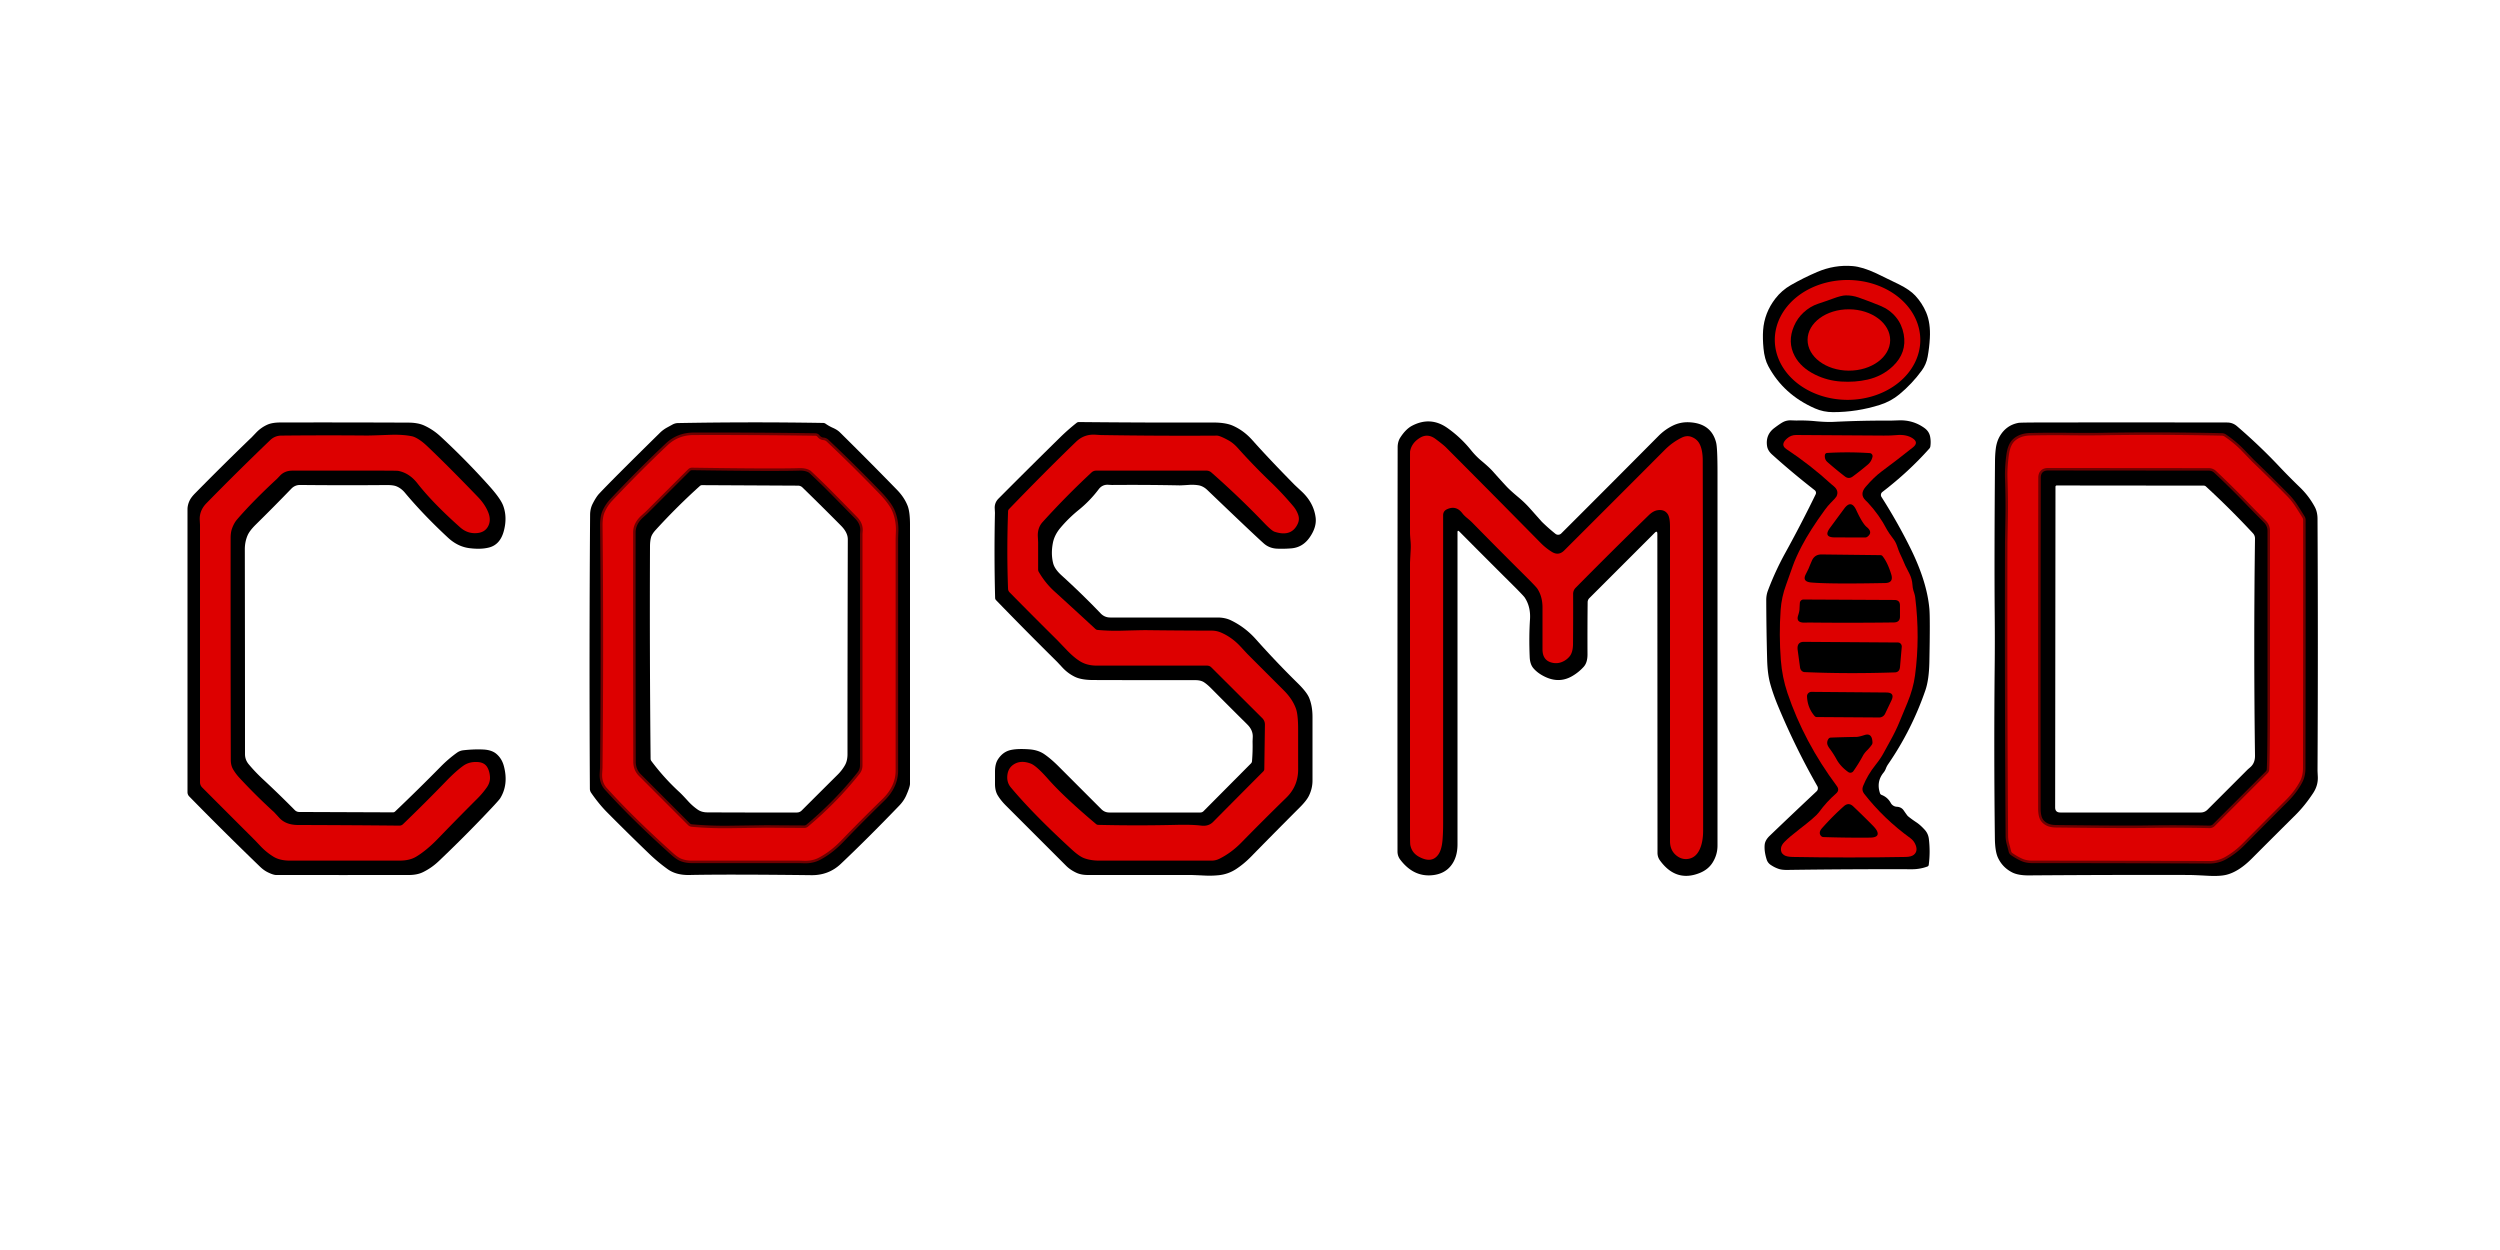 <?xml version="1.0" encoding="UTF-8" standalone="no"?>
<svg xmlns="http://www.w3.org/2000/svg" version="1.2" baseProfile="tiny" viewBox="0 0 1000 500">
<path fill="#000000" d="
  M 710.16 119.41
  Q 712.71 116.11 716.35 114.03
  Q 721.46 111.10 726.88 108.79
  Q 733.81 105.83 741.04 106.43
  Q 745.03 106.76 750.57 109.36
  Q 755.13 111.51 759.64 113.77
  Q 763.94 115.92 766.10 118.24
  Q 768.88 121.24 770.47 124.98
  Q 772.27 129.23 771.94 135.26
  Q 771.74 139.01 771.06 142.71
  Q 770.51 145.74 768.73 148.18
  Q 764.85 153.51 759.79 157.70
  Q 756.35 160.56 751.93 161.96
  Q 742.82 164.85 733.23 164.86
  Q 729.39 164.86 726.02 163.38
  Q 713.42 157.87 707.31 146.44
  Q 705.80 143.61 705.40 139.37
  Q 705.02 135.39 705.24 132.13
  Q 705.73 125.14 710.16 119.41
  Z"
/>
<path fill="#dd0000" d="
  M 768.12 136.021
  A 29.10 23.97 0.1 0 1 738.978 159.94
  A 29.10 23.97 0.1 0 1 709.92 135.919
  A 29.10 23.97 0.1 0 1 739.062 112
  A 29.10 23.97 0.1 0 1 768.12 136.021
  Z"
/>
<path fill="#000000" d="
  M 721.44 124.98
  Q 724.06 122.56 727.25 121.50
  Q 730.95 120.28 733.27 119.41
  Q 736.51 118.20 738.28 118.16
  Q 740.93 118.11 743.49 119.02
  Q 747.80 120.54 752.03 122.27
  Q 755.88 123.84 758.37 126.86
  Q 760.77 129.77 761.49 133.73
  Q 762.82 141.06 757.19 146.44
  Q 752.93 150.50 746.98 151.85
  Q 742.00 152.97 736.48 152.62
  Q 731.00 152.28 726.12 149.89
  Q 720.38 147.08 717.90 142.45
  Q 714.86 136.77 717.62 130.38
  Q 718.99 127.24 721.44 124.98
  Z"
/>
<ellipse fill="#dd0000" cx="0.00" cy="0.00" transform="translate(739.55,135.99) rotate(0.3)" rx="16.52" ry="12.27"/>
<path fill="#000000" d="
  M 708.20 345.90
  A 3.99 3.92 -81.8 0 1 706.67 343.82
  Q 705.63 340.53 705.87 337.92
  Q 706.04 336.07 707.87 334.32
  Q 716.96 325.60 726.63 316.53
  A 1.68 1.68 -36.5 0 0 726.94 314.47
  Q 718.16 299.09 711.25 282.50
  Q 709.25 277.70 708.07 273.42
  Q 707.01 269.57 706.86 263.95
  Q 706.54 251.98 706.50 239.99
  Q 706.49 238.03 707.18 236.20
  Q 710.11 228.42 714.12 221.15
  Q 720.61 209.36 726.27 197.72
  A 1.33 1.33 -58.2 0 0 725.89 196.09
  Q 716.78 188.98 708.85 181.83
  Q 707.10 180.26 706.83 178.42
  Q 706.15 173.87 709.80 171.15
  Q 712.14 169.40 713.23 168.83
  Q 714.68 168.08 716.43 168.14
  Q 718.50 168.21 718.59 168.21
  Q 722.36 168.11 726.10 168.47
  Q 730.49 168.89 733.56 168.74
  Q 745.00 168.18 756.46 168.24
  Q 756.51 168.24 759.54 168.14
  Q 765.25 167.95 769.76 171.19
  Q 771.64 172.55 772.05 174.65
  Q 772.43 176.58 772.14 178.57
  A 1.72 1.57 -22.1 0 1 771.73 179.43
  Q 763.44 188.74 752.96 196.78
  A 1.51 1.51 55.2 0 0 752.60 198.79
  Q 759.16 209.10 764.29 219.51
  Q 770.79 232.70 771.75 243.50
  Q 772.09 247.30 771.75 264.75
  Q 771.61 271.89 770.16 276.10
  Q 764.72 291.93 755.23 305.72
  Q 754.69 306.51 754.35 307.41
  Q 754.00 308.33 753.43 309.03
  Q 750.44 312.69 752.02 317.35
  A 1.09 0.96 3.2 0 0 752.65 317.97
  Q 755.06 318.90 756.32 321.21
  A 2.91 2.91 77.0 0 0 758.70 322.70
  Q 760.53 322.79 761.46 324.14
  Q 762.91 326.24 763.12 326.42
  Q 764.43 327.53 766.56 328.94
  Q 768.11 329.96 769.87 331.89
  Q 771.30 333.45 771.55 335.61
  Q 772.17 340.76 771.50 345.94
  A 0.82 0.81 83.6 0 1 770.97 346.61
  Q 767.97 347.71 764.75 347.70
  Q 739.91 347.62 715.07 347.97
  Q 712.81 348.01 711.49 347.56
  Q 709.80 347.00 708.20 345.90
  Z"
/>
<path fill="#000000" d="
  M 191.88 328.21
  Q 183.86 336.52 175.48 344.48
  Q 172.66 347.16 169.22 348.85
  Q 166.89 350.00 163.55 350.00
  Q 137.02 350.03 110.50 350.00
  Q 109.27 350.00 106.95 348.83
  Q 105.45 348.07 103.98 346.65
  Q 89.46 332.64 75.69 318.57
  A 2.42 2.39 -67.5 0 1 75.00 316.88
  Q 75.00 259.75 75.00 203.75
  Q 75.00 201.95 75.89 200.13
  Q 76.49 198.89 78.10 197.26
  Q 89.30 185.88 100.80 174.79
  Q 100.85 174.74 102.49 173.02
  Q 104.43 171.00 106.95 169.87
  Q 108.90 169.00 112.18 168.99
  Q 137.79 168.94 163.39 169.05
  Q 167.21 169.06 169.76 170.24
  Q 173.28 171.87 176.19 174.56
  Q 186.42 184.02 195.70 194.39
  Q 200.25 199.46 201.29 202.32
  Q 203.00 206.99 201.50 212.50
  Q 200.04 217.84 195.66 218.99
  Q 192.43 219.84 187.82 219.27
  Q 183.10 218.69 179.19 215.06
  Q 169.36 205.94 161.94 197.06
  Q 160.44 195.27 158.52 194.51
  Q 157.23 193.99 154.42 194.02
  Q 137.66 194.17 120.07 193.99
  Q 117.99 193.97 116.54 195.47
  Q 109.58 202.68 102.27 209.88
  Q 99.80 212.32 99.00 214.23
  Q 97.92 216.80 97.93 219.75
  Q 98.00 260.13 98.00 301.62
  Q 98.00 303.90 99.45 305.66
  Q 102.00 308.74 105.38 311.88
  Q 111.60 317.65 117.90 324.03
  A 2.57 2.41 66.4 0 0 119.67 324.79
  L 157.18 324.94
  A 1.24 1.19 -65.6 0 0 158.05 324.59
  Q 167.34 315.74 176.34 306.60
  Q 179.34 303.55 182.79 301.08
  Q 183.92 300.27 185.31 300.11
  Q 189.61 299.62 193.40 299.81
  Q 196.70 299.99 198.54 301.54
  Q 200.76 303.42 201.56 306.48
  Q 203.48 313.81 200.08 319.32
  Q 199.44 320.36 191.88 328.21
  Z"
/>
<path fill="#000000" d="
  M 440.26 245.36
  Q 441.83 247.00 444.10 247.00
  Q 465.69 247.00 486.92 247.00
  Q 490.03 247.00 492.35 248.12
  Q 498.05 250.87 502.33 255.67
  Q 510.43 264.77 519.12 273.31
  Q 522.73 276.86 523.68 279.19
  Q 525.00 282.43 525.00 286.75
  Q 525.00 299.50 525.00 312.25
  Q 525.00 315.34 523.61 318.23
  Q 522.66 320.22 519.92 322.95
  Q 510.05 332.82 500.29 342.79
  Q 497.63 345.51 494.48 347.60
  Q 491.33 349.68 487.54 350.08
  Q 484.79 350.36 482.01 350.23
  Q 477.06 350.00 476.50 350.00
  Q 455.84 350.00 435.18 350.00
  Q 432.42 350.00 430.49 349.08
  Q 428.04 347.92 426.44 346.31
  Q 414.44 334.31 402.44 322.31
  Q 400.38 320.26 399.12 318.20
  Q 398.00 316.37 398.00 313.55
  Q 398.00 311.08 398.00 308.62
  Q 398.00 305.52 399.22 303.68
  Q 401.10 300.81 404.06 300.06
  Q 406.83 299.37 411.80 299.74
  Q 415.27 300.01 417.67 301.64
  Q 420.34 303.46 423.44 306.56
  Q 432.00 315.13 440.57 323.70
  Q 441.88 325.00 443.72 325.00
  L 480.14 325.00
  A 1.79 1.73 21.8 0 0 481.39 324.49
  L 500.40 305.36
  A 1.44 1.44 70.0 0 0 500.80 304.50
  Q 501.13 300.58 501.03 296.66
  Q 501.03 296.59 501.10 294.83
  Q 501.22 292.07 498.94 289.81
  Q 491.66 282.59 484.44 275.31
  Q 482.90 273.76 481.59 272.90
  Q 480.31 272.06 478.08 272.06
  Q 457.69 272.08 437.30 272.01
  Q 432.56 272.00 429.94 270.72
  Q 427.13 269.35 424.95 266.99
  Q 422.89 264.78 422.83 264.72
  Q 410.48 252.52 398.41 240.05
  A 1.30 1.27 -68.1 0 1 398.05 239.18
  Q 397.61 222.17 397.98 205.15
  Q 397.98 205.10 397.89 203.36
  Q 397.77 201.08 399.42 199.42
  Q 411.64 187.14 424.00 175.00
  Q 427.18 171.88 430.67 169.12
  A 1.39 1.38 26.2 0 1 431.56 168.82
  Q 458.38 169.09 485.20 169.01
  Q 490.20 169.00 493.09 170.26
  Q 497.48 172.18 500.94 176.06
  Q 507.59 183.53 517.83 193.93
  Q 517.88 193.99 520.65 196.57
  Q 525.49 201.08 526.25 207.00
  Q 526.74 210.80 523.90 214.91
  Q 521.11 218.95 516.58 219.34
  Q 513.77 219.58 510.91 219.47
  Q 507.69 219.34 505.44 217.31
  Q 501.11 213.43 482.97 196.04
  Q 481.27 194.41 479.36 194.11
  Q 477.47 193.82 475.56 193.96
  Q 472.59 194.16 471.79 194.15
  Q 458.26 193.88 444.72 193.99
  Q 444.63 193.99 443.29 193.91
  Q 440.94 193.77 439.47 195.71
  Q 435.99 200.33 431.48 203.98
  Q 427.46 207.23 424.16 211.15
  Q 421.80 213.96 421.17 217.09
  Q 420.31 221.42 421.25 225.25
  Q 421.83 227.61 424.60 230.13
  Q 432.98 237.75 440.26 245.36
  Z"
/>
<path fill="#000000" d="
  M 607.41 198.95
  Q 609.94 201.06 612.12 203.52
  Q 616.66 208.63 616.71 208.68
  Q 619.29 211.22 622.17 213.52
  A 1.75 1.74 -48.0 0 0 624.49 213.39
  Q 643.72 194.21 663.39 174.39
  Q 665.91 171.85 669.04 170.29
  Q 672.16 168.74 675.71 168.91
  Q 684.50 169.34 686.45 177.03
  Q 687.00 179.17 687.00 189.03
  Q 687.00 263.64 687.00 338.25
  Q 687.00 341.87 685.05 345.01
  Q 683.29 347.83 679.87 349.20
  Q 670.39 353.00 663.98 344.17
  Q 663.00 342.82 663.00 341.14
  L 662.94 213.59
  Q 662.94 212.06 661.86 213.14
  L 635.74 239.26
  A 2.33 2.30 -22.4 0 0 635.06 240.87
  Q 634.95 251.28 635.00 261.75
  Q 635.01 265.03 633.48 266.72
  Q 631.41 269.01 628.74 270.52
  Q 623.51 273.49 617.69 270.56
  Q 614.98 269.20 613.34 267.27
  Q 612.00 265.69 611.88 262.82
  Q 611.54 254.78 612.00 247.75
  Q 612.33 242.68 609.86 238.98
  Q 609.35 238.21 603.87 232.77
  Q 593.94 222.90 583.77 212.64
  Q 583.00 211.86 583.00 212.95
  Q 583.00 275.88 583.00 337.75
  Q 583.00 343.11 580.25 346.44
  Q 577.57 349.68 572.73 350.10
  Q 565.37 350.74 560.14 343.92
  Q 559.00 342.44 559.00 340.57
  Q 558.95 259.85 559.06 178.95
  Q 559.06 176.65 560.15 174.97
  Q 562.33 171.62 564.81 170.31
  Q 572.22 166.42 579.00 171.22
  Q 584.33 174.99 588.42 180.08
  Q 590.36 182.50 592.73 184.46
  Q 595.76 186.99 597.20 188.62
  Q 599.85 191.62 602.57 194.55
  Q 604.05 196.15 607.41 198.95
  Z"
/>
<path fill="#000000" d="
  M 911.44 186.31
  Q 915.63 190.75 920.02 194.98
  Q 923.57 198.42 925.90 202.74
  Q 927.00 204.79 927.01 207.52
  Q 927.27 257.92 927.01 308.33
  Q 927.01 308.38 927.12 310.67
  Q 927.29 314.16 925.25 317.25
  Q 921.92 322.30 918.22 325.97
  Q 909.44 334.69 900.70 343.45
  Q 895.42 348.75 890.44 349.94
  Q 887.78 350.57 882.97 350.30
  Q 877.33 349.99 875.51 349.99
  Q 843.53 349.91 811.54 350.16
  Q 807.25 350.19 804.83 348.94
  Q 800.94 346.93 799.16 343.02
  Q 798.01 340.51 797.95 335.29
  Q 797.53 300.77 797.88 266.24
  Q 797.98 257.09 797.89 246.25
  Q 797.69 222.54 798.00 184.75
  Q 798.02 181.70 798.32 179.42
  Q 798.69 176.56 799.96 174.41
  Q 802.57 170.02 807.45 169.14
  Q 808.19 169.01 816.08 168.99
  Q 853.98 168.94 890.82 169.00
  Q 893.08 169.00 894.79 170.47
  Q 903.72 178.14 911.44 186.31
  Z
  M 896.80 180.43
  Q 893.76 177.28 889.84 174.62
  A 2.03 2.00 62.3 0 0 888.74 174.27
  Q 864.73 173.73 841.26 174.11
  Q 835.39 174.21 826.74 174.11
  Q 819.46 174.03 812.19 174.19
  Q 808.18 174.27 805.85 176.44
  Q 804.06 178.11 803.53 182.13
  Q 802.87 187.15 803.00 191.25
  Q 803.28 199.94 803.17 206.55
  Q 802.99 216.90 802.99 216.94
  Q 802.85 275.70 803.24 334.46
  Q 803.25 335.95 803.67 337.47
  Q 804.09 338.95 804.45 340.45
  A 1.37 1.27 -80.9 0 0 804.97 341.23
  Q 806.76 342.49 808.74 343.41
  Q 810.53 344.25 812.92 344.25
  Q 848.34 344.25 883.75 344.41
  Q 887.22 344.43 890.20 342.71
  Q 893.94 340.55 896.98 337.48
  Q 905.62 328.75 914.31 320.06
  Q 917.97 316.41 920.04 312.45
  Q 921.19 310.27 921.19 307.16
  Q 921.29 257.58 921.25 208.00
  A 1.77 1.72 29.6 0 0 920.98 207.07
  Q 919.63 204.87 918.23 202.70
  Q 916.72 200.34 914.69 198.28
  Q 907.94 191.44 901.00 184.78
  Q 900.90 184.68 896.80 180.43
  Z"
/>
<path stroke="#6f0000" stroke-width="2.00" fill="none" stroke-linecap="butt" vector-effect="non-scaling-stroke" d="
  M 896.80 180.43
  Q 893.76 177.28 889.84 174.62
  A 2.03 2.00 62.3 0 0 888.74 174.27
  Q 864.73 173.73 841.26 174.11
  Q 835.39 174.21 826.74 174.11
  Q 819.46 174.03 812.19 174.19
  Q 808.18 174.27 805.85 176.44
  Q 804.06 178.11 803.53 182.13
  Q 802.87 187.15 803.00 191.25
  Q 803.28 199.94 803.17 206.55
  Q 802.99 216.90 802.99 216.94
  Q 802.85 275.70 803.24 334.46
  Q 803.25 335.95 803.67 337.47
  Q 804.09 338.95 804.45 340.45
  A 1.37 1.27 -80.9 0 0 804.97 341.23
  Q 806.76 342.49 808.74 343.41
  Q 810.53 344.25 812.92 344.25
  Q 848.34 344.25 883.75 344.41
  Q 887.22 344.43 890.20 342.71
  Q 893.94 340.55 896.98 337.48
  Q 905.62 328.75 914.31 320.06
  Q 917.97 316.41 920.04 312.45
  Q 921.19 310.27 921.19 307.16
  Q 921.29 257.58 921.25 208.00
  A 1.77 1.72 29.6 0 0 920.98 207.07
  Q 919.63 204.87 918.23 202.70
  Q 916.72 200.34 914.69 198.28
  Q 907.94 191.44 901.00 184.78
  Q 900.90 184.68 896.80 180.43"
/>
<path fill="#000000" d="
  M 358.81 195.94
  Q 361.73 198.94 363.06 202.35
  Q 364.00 204.79 364.00 209.78
  Q 364.00 261.64 364.00 313.50
  Q 364.00 314.75 362.48 318.20
  Q 361.52 320.35 359.73 322.22
  Q 347.00 335.45 336.31 345.56
  Q 331.46 350.15 324.50 350.07
  Q 290.97 349.68 275.75 350.00
  Q 270.46 350.11 267.07 347.67
  Q 263.17 344.87 259.71 341.54
  Q 251.17 333.33 242.83 324.92
  Q 239.57 321.63 236.45 317.11
  A 2.88 2.85 -62.4 0 1 235.95 315.49
  Q 235.65 260.09 236.04 205.94
  Q 236.06 203.43 237.10 201.43
  Q 238.51 198.69 239.69 197.44
  Q 244.78 192.01 264.04 173.06
  Q 265.29 171.84 266.88 170.98
  Q 267.92 170.42 268.96 169.84
  Q 270.01 169.25 271.19 169.23
  Q 300.25 168.69 329.32 169.18
  A 1.73 1.55 60.3 0 1 330.22 169.48
  Q 331.61 170.46 333.18 171.15
  Q 334.91 171.91 335.95 172.93
  Q 347.50 184.32 358.81 195.94
  Z
  M 330.73 176.67
  A 2.30 2.29 69.0 0 0 329.30 176.03
  Q 327.97 175.93 326.98 174.71
  A 1.10 1.01 69.7 0 0 326.18 174.30
  Q 301.84 173.95 277.50 174.02
  Q 271.35 174.03 267.06 178.06
  Q 256.64 187.86 244.96 200.21
  Q 242.97 202.31 241.86 204.88
  Q 240.99 206.91 241.03 210.27
  Q 241.50 258.68 241.01 307.10
  Q 241.01 307.17 240.88 309.39
  Q 240.66 312.94 242.75 315.25
  Q 253.39 327.02 268.97 341.01
  Q 271.09 342.92 272.45 343.47
  Q 274.37 344.25 276.75 344.25
  Q 298.29 344.25 319.83 344.25
  Q 319.90 344.25 321.68 344.31
  Q 324.99 344.41 327.56 343.06
  Q 332.28 340.59 336.60 336.09
  Q 344.63 327.75 352.93 319.68
  Q 358.25 314.51 358.25 308.25
  Q 358.25 261.86 358.25 215.47
  Q 358.25 215.40 358.35 212.54
  Q 358.50 208.39 357.01 204.70
  Q 355.79 201.67 351.64 197.37
  Q 341.82 187.17 330.73 176.67
  Z"
/>
<path stroke="#6f0000" stroke-width="2.00" fill="none" stroke-linecap="butt" vector-effect="non-scaling-stroke" d="
  M 330.73 176.67
  A 2.30 2.29 69.0 0 0 329.30 176.03
  Q 327.97 175.93 326.98 174.71
  A 1.10 1.01 69.7 0 0 326.18 174.30
  Q 301.84 173.95 277.50 174.02
  Q 271.35 174.03 267.06 178.06
  Q 256.64 187.86 244.96 200.21
  Q 242.97 202.31 241.86 204.88
  Q 240.99 206.91 241.03 210.27
  Q 241.50 258.68 241.01 307.10
  Q 241.01 307.17 240.88 309.39
  Q 240.66 312.94 242.75 315.25
  Q 253.39 327.02 268.97 341.01
  Q 271.09 342.92 272.45 343.47
  Q 274.37 344.25 276.75 344.25
  Q 298.29 344.25 319.83 344.25
  Q 319.90 344.25 321.68 344.31
  Q 324.99 344.41 327.56 343.06
  Q 332.28 340.59 336.60 336.09
  Q 344.63 327.75 352.93 319.68
  Q 358.25 314.51 358.25 308.25
  Q 358.25 261.86 358.25 215.47
  Q 358.25 215.40 358.35 212.54
  Q 358.50 208.39 357.01 204.70
  Q 355.79 201.67 351.64 197.37
  Q 341.82 187.17 330.73 176.67"
/>
<path fill="#dd0000" d="
  M 178.58 312.33
  Q 182.40 308.39 185.31 306.31
  Q 187.80 304.55 191.26 304.83
  Q 193.81 305.04 194.90 306.88
  Q 195.79 308.38 195.98 310.56
  Q 196.18 312.88 194.72 314.96
  Q 193.08 317.30 191.06 319.32
  Q 183.06 327.31 175.20 335.45
  Q 170.66 340.15 166.44 342.69
  Q 163.87 344.23 160.00 344.24
  Q 138.00 344.25 116.00 344.25
  Q 111.90 344.25 109.34 342.65
  Q 106.49 340.88 104.21 338.46
  Q 102.13 336.26 102.09 336.22
  Q 91.33 325.48 80.86 314.98
  A 2.94 2.92 22.6 0 1 80.00 312.91
  Q 80.00 261.12 80.00 209.98
  Q 80.00 209.93 79.90 208.02
  Q 79.70 204.24 82.56 201.31
  Q 95.11 188.49 108.07 176.06
  Q 109.93 174.27 112.51 174.24
  Q 129.33 174.06 146.75 174.21
  Q 148.38 174.22 155.73 173.94
  Q 161.12 173.74 164.75 174.50
  Q 166.15 174.79 168.26 176.27
  Q 169.52 177.15 171.22 178.78
  Q 179.89 187.06 191.19 198.81
  Q 194.09 201.83 195.33 205.03
  Q 196.57 208.23 195.14 210.71
  Q 193.84 212.95 190.88 213.23
  Q 187.05 213.60 184.06 210.94
  Q 173.08 201.18 166.94 193.31
  Q 163.73 189.21 159.30 188.35
  Q 158.76 188.25 150.68 188.25
  Q 133.84 188.25 117.00 188.25
  Q 113.90 188.25 112.00 190.27
  Q 110.87 191.46 110.80 191.53
  Q 101.05 200.56 94.81 207.81
  Q 93.62 209.20 92.84 211.33
  Q 92.25 212.92 92.25 215.25
  Q 92.21 259.58 92.31 303.90
  Q 92.31 306.16 93.25 307.75
  Q 94.29 309.52 95.70 311.05
  Q 102.40 318.29 109.69 324.92
  Q 109.73 324.96 111.74 327.15
  Q 114.35 329.99 119.25 330.00
  Q 139.50 330.05 159.77 330.25
  A 2.04 1.99 -66.2 0 0 161.19 329.68
  Q 170.04 321.17 178.58 312.33
  Z"
/>
<path fill="#dd0000" d="
  M 330.73 176.67
  Q 341.82 187.17 351.64 197.37
  Q 355.79 201.67 357.01 204.70
  Q 358.50 208.39 358.35 212.54
  Q 358.25 215.40 358.25 215.47
  Q 358.25 261.86 358.25 308.25
  Q 358.25 314.51 352.93 319.68
  Q 344.63 327.75 336.60 336.09
  Q 332.28 340.59 327.56 343.06
  Q 324.99 344.41 321.68 344.31
  Q 319.90 344.25 319.83 344.25
  Q 298.29 344.25 276.75 344.25
  Q 274.37 344.25 272.45 343.47
  Q 271.09 342.92 268.97 341.01
  Q 253.39 327.02 242.75 315.25
  Q 240.66 312.94 240.88 309.39
  Q 241.01 307.17 241.01 307.10
  Q 241.50 258.68 241.03 210.27
  Q 240.99 206.91 241.86 204.88
  Q 242.97 202.31 244.96 200.21
  Q 256.64 187.86 267.06 178.06
  Q 271.35 174.03 277.50 174.02
  Q 301.84 173.95 326.18 174.30
  A 1.10 1.01 69.7 0 1 326.98 174.71
  Q 327.97 175.93 329.30 176.03
  A 2.30 2.29 69.0 0 1 330.73 176.67
  Z
  M 329.65 194.85
  Q 327.98 193.22 326.29 191.60
  Q 323.71 189.13 323.58 189.06
  Q 322.11 188.18 319.75 188.25
  Q 309.53 188.56 276.81 188.07
  A 1.16 1.15 -67.2 0 0 275.96 188.42
  Q 267.51 196.85 259.08 205.29
  Q 259.02 205.36 257.21 206.99
  Q 254.25 209.68 254.25 213.00
  Q 254.20 259.84 254.31 304.66
  Q 254.32 307.69 256.30 309.68
  L 275.95 329.35
  A 1.45 1.25 -17.0 0 0 276.82 329.73
  Q 284.35 330.39 291.90 330.28
  Q 306.49 330.08 306.61 330.08
  Q 314.15 330.15 321.70 330.18
  A 1.36 1.28 -63.2 0 0 322.58 329.86
  Q 334.08 320.21 343.01 308.97
  Q 344.00 307.73 344.00 306.14
  Q 344.00 259.37 344.00 213.72
  Q 344.00 213.62 344.09 212.30
  Q 344.26 209.68 342.06 207.44
  Q 331.69 196.86 329.65 194.85
  Z"
/>
<path stroke="#6f0000" stroke-width="2.00" fill="none" stroke-linecap="butt" vector-effect="non-scaling-stroke" d="
  M 329.65 194.85
  Q 327.98 193.22 326.29 191.60
  Q 323.71 189.13 323.58 189.06
  Q 322.11 188.18 319.75 188.25
  Q 309.53 188.56 276.81 188.07
  A 1.16 1.15 -67.2 0 0 275.96 188.42
  Q 267.51 196.85 259.08 205.29
  Q 259.02 205.36 257.21 206.99
  Q 254.25 209.68 254.25 213.00
  Q 254.20 259.84 254.31 304.66
  Q 254.32 307.69 256.30 309.68
  L 275.95 329.35
  A 1.45 1.25 -17.0 0 0 276.82 329.73
  Q 284.35 330.39 291.90 330.28
  Q 306.49 330.08 306.61 330.08
  Q 314.15 330.15 321.70 330.18
  A 1.36 1.28 -63.2 0 0 322.58 329.86
  Q 334.08 320.21 343.01 308.97
  Q 344.00 307.73 344.00 306.14
  Q 344.00 259.37 344.00 213.72
  Q 344.00 213.62 344.09 212.30
  Q 344.26 209.68 342.06 207.44
  Q 331.69 196.86 329.65 194.85"
/>
<path fill="#dd0000" d="
  M 403.84 236.94
  A 2.09 2.08 -68.9 0 1 403.22 235.53
  Q 402.65 220.37 403.23 204.50
  A 1.31 1.31 -21.9 0 1 403.60 203.64
  Q 418.40 188.30 430.44 176.69
  Q 433.63 173.61 438.14 173.88
  Q 440.31 174.02 440.36 174.02
  Q 463.55 174.40 486.75 174.25
  Q 487.93 174.24 491.32 176.10
  Q 493.31 177.19 495.06 179.14
  Q 501.38 186.20 508.23 192.77
  Q 513.02 197.37 517.29 202.46
  Q 518.60 204.01 519.26 205.87
  Q 519.93 207.75 519.07 209.57
  Q 516.55 214.93 509.81 212.69
  Q 508.64 212.30 505.49 209.01
  Q 495.69 198.79 484.55 188.99
  A 2.97 2.93 65.4 0 0 482.60 188.25
  L 438.45 188.25
  A 2.69 2.66 -66.1 0 0 436.64 188.96
  Q 426.56 198.32 417.06 208.81
  Q 414.95 211.14 415.14 214.63
  Q 415.25 216.78 415.25 216.88
  Q 415.25 222.12 415.25 227.80
  A 1.95 1.88 30.9 0 0 415.51 228.76
  Q 418.13 233.25 421.74 236.52
  Q 430.00 244.03 438.20 251.61
  A 1.48 1.46 67.9 0 0 439.06 251.98
  Q 443.88 252.41 448.70 252.27
  Q 456.81 252.05 458.32 252.06
  Q 470.99 252.22 484.68 252.25
  Q 486.66 252.26 488.48 253.05
  Q 492.80 254.93 496.23 258.64
  Q 498.94 261.57 499.02 261.64
  Q 506.28 268.92 513.56 276.19
  Q 516.97 279.59 518.35 283.38
  Q 519.25 285.84 519.25 291.71
  Q 519.25 299.73 519.26 307.75
  Q 519.27 314.44 514.55 319.05
  Q 505.44 327.94 496.54 337.03
  Q 492.47 341.18 487.69 343.54
  Q 486.23 344.25 484.61 344.25
  Q 461.75 344.25 439.75 344.25
  Q 436.33 344.25 433.73 343.30
  Q 431.75 342.58 428.84 339.92
  Q 413.33 325.73 404.31 314.94
  Q 402.59 312.88 402.96 309.96
  Q 403.30 307.26 405.35 305.86
  Q 408.23 303.89 412.31 305.44
  Q 414.54 306.28 419.31 311.69
  Q 425.68 318.89 438.43 329.62
  A 1.42 1.40 -24.1 0 0 439.31 329.95
  Q 454.90 330.32 470.50 329.95
  Q 476.86 329.79 480.50 330.25
  Q 483.41 330.61 485.25 328.76
  Q 495.27 318.64 505.33 308.55
  A 1.40 1.16 -26.1 0 0 505.72 307.68
  L 505.97 289.90
  Q 505.99 288.33 504.86 287.21
  L 484.50 266.92
  A 2.49 2.24 -20.4 0 0 482.81 266.25
  Q 460.75 266.25 438.75 266.25
  Q 434.99 266.25 432.31 264.69
  Q 429.76 263.20 426.69 260.01
  Q 422.90 256.05 422.82 255.97
  Q 413.72 246.97 403.84 236.94
  Z"
/>
<path fill="#dd0000" d="
  M 763.81 229.56
  Q 764.82 231.58 764.98 233.87
  Q 765.07 235.22 765.33 236.09
  Q 765.55 236.81 765.78 237.53
  Q 766.00 238.26 766.09 239.00
  Q 768.06 255.00 766.00 270.25
  Q 765.28 275.55 762.96 281.13
  Q 761.36 284.97 759.77 288.82
  Q 758.27 292.47 756.12 296.31
  Q 754.73 298.78 753.39 301.29
  Q 752.28 303.38 750.21 305.97
  Q 747.02 309.98 745.23 314.43
  Q 744.56 316.09 745.66 317.50
  Q 753.56 327.60 764.13 335.24
  Q 765.64 336.34 766.29 338.09
  Q 767.20 340.55 765.52 341.92
  Q 764.51 342.74 762.26 342.78
  Q 739.67 343.19 717.08 342.78
  Q 714.62 342.74 713.57 342.01
  Q 712.13 341.01 712.41 339.18
  Q 712.60 337.97 713.77 336.78
  Q 715.79 334.74 719.44 331.94
  Q 726.26 326.70 727.50 325.00
  Q 730.65 320.68 734.40 317.43
  Q 735.97 316.08 734.73 314.42
  Q 721.60 296.80 714.98 277.19
  Q 712.86 270.89 712.33 264.04
  Q 711.56 253.82 712.25 244.00
  Q 712.61 238.84 714.45 233.88
  Q 714.57 233.54 717.09 226.45
  Q 718.34 222.92 720.69 218.44
  Q 724.02 212.06 729.94 203.94
  Q 731.14 202.29 732.23 201.21
  Q 734.32 199.12 734.57 198.62
  Q 735.73 196.32 733.47 194.46
  Q 732.56 193.71 732.45 193.61
  Q 724.07 185.93 714.58 179.66
  Q 711.96 177.92 714.77 175.42
  Q 716.38 173.98 718.45 174.00
  L 753.54 174.23
  Q 756.38 174.25 758.51 174.05
  Q 762.53 173.66 765.03 175.30
  Q 767.62 176.99 765.20 178.93
  Q 758.99 183.88 752.62 188.60
  Q 749.57 190.87 746.25 194.75
  Q 743.71 197.72 746.26 200.18
  Q 747.06 200.95 747.09 200.98
  Q 751.73 205.94 754.84 211.96
  Q 755.35 212.94 757.32 215.54
  Q 758.27 216.79 758.79 218.30
  Q 759.57 220.57 759.88 221.21
  Q 761.06 223.66 762.10 226.18
  Q 762.13 226.24 763.81 229.56
  Z"
/>
<path fill="#dd0000" d="
  M 901.00 184.78
  Q 907.94 191.44 914.69 198.28
  Q 916.72 200.34 918.23 202.70
  Q 919.63 204.87 920.98 207.07
  A 1.77 1.72 29.6 0 1 921.25 208.00
  Q 921.29 257.58 921.19 307.16
  Q 921.19 310.27 920.04 312.45
  Q 917.97 316.41 914.31 320.06
  Q 905.62 328.75 896.98 337.48
  Q 893.94 340.55 890.20 342.71
  Q 887.22 344.43 883.75 344.41
  Q 848.34 344.25 812.92 344.25
  Q 810.53 344.25 808.74 343.41
  Q 806.76 342.49 804.97 341.23
  A 1.37 1.27 -80.9 0 1 804.45 340.45
  Q 804.09 338.95 803.67 337.47
  Q 803.25 335.95 803.24 334.46
  Q 802.85 275.70 802.99 216.94
  Q 802.99 216.90 803.17 206.55
  Q 803.28 199.94 803.00 191.25
  Q 802.87 187.15 803.53 182.13
  Q 804.06 178.11 805.85 176.44
  Q 808.18 174.27 812.19 174.19
  Q 819.46 174.03 826.74 174.11
  Q 835.39 174.21 841.26 174.11
  Q 864.73 173.73 888.74 174.27
  A 2.03 2.00 62.3 0 1 889.84 174.62
  Q 893.76 177.28 896.80 180.43
  Q 900.90 184.68 901.00 184.78
  Z
  M 898.63 201.88
  Q 892.50 195.50 885.71 189.11
  A 3.17 3.14 -23.1 0 0 883.54 188.25
  L 819.30 188.19
  Q 816.31 188.18 816.31 191.16
  Q 816.21 256.82 816.25 323.30
  Q 816.25 326.59 817.32 327.94
  Q 818.90 329.96 822.25 330.00
  Q 849.38 330.33 858.81 330.18
  Q 871.28 329.98 883.77 330.25
  A 2.00 1.86 21.7 0 0 885.19 329.70
  L 906.35 308.55
  A 1.37 1.25 70.2 0 0 906.71 307.68
  Q 907.00 301.75 907.00 281.25
  Q 907.00 246.37 907.00 212.38
  Q 907.00 210.38 905.58 208.96
  Q 901.57 204.94 898.63 201.88
  Z"
/>
<path stroke="#6f0000" stroke-width="2.00" fill="none" stroke-linecap="butt" vector-effect="non-scaling-stroke" d="
  M 898.63 201.88
  Q 892.50 195.50 885.71 189.11
  A 3.17 3.14 -23.1 0 0 883.54 188.25
  L 819.30 188.19
  Q 816.31 188.18 816.31 191.16
  Q 816.21 256.82 816.25 323.30
  Q 816.25 326.59 817.32 327.94
  Q 818.90 329.96 822.25 330.00
  Q 849.38 330.33 858.81 330.18
  Q 871.28 329.98 883.77 330.25
  A 2.00 1.86 21.7 0 0 885.19 329.70
  L 906.35 308.55
  A 1.37 1.25 70.2 0 0 906.71 307.68
  Q 907.00 301.75 907.00 281.25
  Q 907.00 246.37 907.00 212.38
  Q 907.00 210.38 905.58 208.96
  Q 901.57 204.94 898.63 201.88"
/>
<path fill="#dd0000" d="
  M 586.86 207.22
  Q 585.60 206.19 584.94 205.31
  Q 582.45 202.02 578.80 203.70
  Q 577.25 204.42 577.25 206.13
  Q 577.25 268.25 577.25 329.50
  Q 577.25 333.00 577.03 335.79
  Q 576.72 339.81 575.36 341.77
  Q 572.75 345.53 567.56 342.69
  Q 564.71 341.13 564.12 338.00
  Q 564.00 337.39 564.00 332.51
  Q 564.00 278.80 564.00 225.09
  Q 564.00 225.04 564.26 219.93
  Q 564.35 218.20 564.21 216.47
  Q 564.00 214.06 564.00 213.01
  Q 564.00 199.99 564.00 186.96
  Q 564.00 180.71 564.03 180.56
  Q 564.66 177.08 568.11 175.05
  Q 571.11 173.28 574.19 175.56
  Q 577.40 177.94 578.47 179.03
  Q 597.44 198.06 616.30 217.20
  Q 618.31 219.24 620.76 220.76
  Q 623.45 222.42 625.68 220.19
  Q 645.71 200.21 665.93 179.93
  Q 668.91 176.93 672.66 175.07
  Q 674.67 174.08 676.45 174.71
  Q 678.64 175.49 679.69 177.31
  Q 681.09 179.75 681.10 184.25
  Q 681.25 258.25 681.25 332.25
  Q 681.25 336.71 679.90 339.70
  Q 678.41 342.99 675.44 343.53
  Q 672.72 344.02 670.45 342.12
  Q 668.00 340.06 668.00 336.50
  Q 668.00 273.55 668.00 210.60
  Q 668.00 206.97 667.05 205.59
  Q 665.71 203.63 662.92 204.11
  Q 661.23 204.40 659.46 206.13
  Q 645.02 220.17 630.23 235.15
  A 3.43 3.43 -22.8 0 0 629.25 237.55
  Q 629.29 247.42 629.21 257.53
  Q 629.19 260.86 627.89 262.49
  Q 626.68 264.00 624.84 264.77
  Q 623.09 265.50 621.22 265.16
  Q 617.00 264.40 617.00 259.75
  Q 617.00 251.38 617.00 243.00
  Q 617.00 238.65 614.97 235.52
  Q 614.40 234.64 609.85 230.13
  Q 599.30 219.65 588.89 209.03
  Q 588.19 208.32 586.86 207.22
  Z"
/>
<path fill="#000000" d="
  M 729.96 182.02
  A 0.95 0.94 -88.2 0 1 730.85 181.18
  Q 739.35 180.68 747.89 181.24
  A 1.23 1.22 8.5 0 1 749.00 182.73
  Q 748.57 184.62 747.10 185.86
  Q 744.04 188.44 741.10 190.60
  Q 739.51 191.77 737.95 190.57
  Q 734.35 187.80 730.95 184.80
  Q 729.76 183.74 729.96 182.02
  Z"
/>
<path fill="#000000" d="
  M 329.65 194.85
  Q 331.69 196.86 342.06 207.44
  Q 344.26 209.68 344.09 212.30
  Q 344.00 213.62 344.00 213.72
  Q 344.00 259.37 344.00 306.14
  Q 344.00 307.73 343.01 308.97
  Q 334.08 320.21 322.58 329.86
  A 1.36 1.28 -63.2 0 1 321.70 330.18
  Q 314.15 330.15 306.61 330.08
  Q 306.49 330.08 291.90 330.28
  Q 284.35 330.39 276.82 329.73
  A 1.45 1.25 -17.0 0 1 275.95 329.35
  L 256.30 309.68
  Q 254.32 307.69 254.31 304.66
  Q 254.20 259.84 254.25 213.00
  Q 254.25 209.68 257.21 206.99
  Q 259.02 205.36 259.08 205.29
  Q 267.51 196.85 275.96 188.42
  A 1.16 1.15 -67.2 0 1 276.81 188.07
  Q 309.53 188.56 319.75 188.25
  Q 322.11 188.18 323.58 189.06
  Q 323.71 189.13 326.29 191.60
  Q 327.98 193.22 329.65 194.85
  Z
  M 275.27 320.50
  Q 276.98 322.38 279.06 323.83
  Q 280.65 324.94 282.90 324.95
  Q 301.05 325.04 318.78 325.00
  A 2.67 2.65 -67.2 0 0 320.65 324.23
  Q 328.38 316.51 335.09 309.84
  Q 336.80 308.15 337.97 306.10
  Q 339.00 304.31 339.00 301.65
  Q 339.00 258.70 339.12 215.75
  Q 339.13 213.03 336.44 210.31
  Q 328.79 202.58 320.98 194.98
  A 2.55 2.47 66.5 0 0 319.23 194.26
  L 280.81 194.06
  A 1.29 1.28 -66.1 0 0 279.94 194.40
  Q 270.66 202.77 262.24 212.01
  Q 260.77 213.63 260.41 214.95
  Q 260.01 216.45 260.00 218.50
  Q 259.82 261.00 260.24 303.50
  A 1.60 1.57 -64.0 0 0 260.54 304.40
  Q 265.59 311.18 271.82 316.89
  Q 272.85 317.84 275.27 320.50
  Z"
/>
<path fill="#000000" d="
  M 898.63 201.88
  Q 901.57 204.94 905.58 208.96
  Q 907.00 210.38 907.00 212.38
  Q 907.00 246.37 907.00 281.25
  Q 907.00 301.75 906.71 307.68
  A 1.37 1.25 70.2 0 1 906.35 308.55
  L 885.19 329.70
  A 2.00 1.86 21.7 0 1 883.77 330.25
  Q 871.28 329.98 858.81 330.18
  Q 849.38 330.33 822.25 330.00
  Q 818.90 329.96 817.32 327.94
  Q 816.25 326.59 816.25 323.30
  Q 816.21 256.82 816.31 191.16
  Q 816.31 188.18 819.30 188.19
  L 883.54 188.25
  A 3.17 3.14 -23.1 0 1 885.71 189.11
  Q 892.50 195.50 898.63 201.88
  Z
  M 882.98 323.89
  Q 891.41 315.47 899.05 307.82
  Q 899.14 307.73 900.13 306.88
  Q 902.04 305.23 902.00 302.25
  Q 901.42 258.75 902.00 215.40
  A 3.02 2.98 -66.5 0 0 901.20 213.33
  Q 892.15 203.58 882.37 194.59
  A 1.29 1.28 66.1 0 0 881.50 194.25
  L 822.68 194.19
  A 0.50 0.48 -89.4 0 0 822.19 194.69
  L 822.06 322.96
  Q 822.06 325.00 824.11 325.00
  L 880.31 325.00
  A 3.79 3.76 -67.3 0 0 882.98 323.89
  Z"
/>
<path fill="#000000" d="
  M 737.69 203.44
  Q 740.49 199.66 742.53 204.09
  Q 745.00 209.44 746.69 210.81
  Q 749.32 212.96 746.92 214.72
  A 1.68 1.42 23.3 0 1 746.00 215.00
  L 733.89 214.96
  Q 729.20 214.95 732.00 211.15
  Q 734.87 207.25 737.69 203.44
  Z"
/>
<path fill="#000000" d="
  M 724.76 224.27
  Q 725.86 221.75 728.66 221.78
  L 752.19 222.06
  A 1.11 1.01 -16.9 0 1 753.01 222.45
  Q 755.03 224.96 756.50 229.75
  Q 757.54 233.16 754.00 233.22
  Q 731.86 233.65 724.50 233.00
  Q 720.82 232.68 722.27 229.79
  Q 723.38 227.56 723.41 227.49
  Q 724.04 225.91 724.76 224.27
  Z"
/>
<path fill="#000000" d="
  M 719.94 241.17
  A 1.46 1.46 1.9 0 1 721.40 239.81
  L 757.79 239.99
  Q 759.97 240.00 759.98 242.15
  L 759.99 246.61
  Q 760.00 248.95 757.53 248.98
  Q 739.92 249.20 723.54 249.01
  Q 723.48 249.01 721.96 249.05
  Q 718.29 249.16 719.25 246.18
  Q 719.76 244.61 719.80 243.72
  Q 719.85 242.45 719.94 241.17
  Z"
/>
<path fill="#000000" d="
  M 721.83 268.84
  A 2.10 1.87 86.7 0 1 720.03 267.04
  L 719.08 260.07
  Q 718.62 256.72 721.61 256.74
  L 759.19 257.00
  A 1.62 1.53 -87.2 0 1 760.70 258.76
  L 760.00 266.79
  Q 759.81 268.90 757.93 268.96
  Q 738.96 269.59 721.83 268.84
  Z"
/>
<path fill="#000000" d="
  M 725.86 286.44
  Q 722.98 283.08 722.81 278.55
  A 1.77 1.74 -0.8 0 1 724.59 276.75
  L 754.52 277.00
  Q 758.08 277.03 756.57 280.19
  L 754.04 285.49
  A 2.64 2.58 -76.8 0 1 751.68 286.99
  L 726.69 286.82
  A 1.10 1.06 -19.4 0 1 725.86 286.44
  Z"
/>
<path fill="#000000" d="
  M 739.30 308.82
  Q 736.20 306.62 734.59 303.68
  Q 733.39 301.49 731.91 299.50
  Q 730.97 298.23 730.89 297.42
  Q 730.79 296.33 731.47 295.44
  A 1.22 0.99 13.6 0 1 732.31 295.04
  Q 737.41 294.84 742.50 294.77
  Q 743.54 294.76 745.84 294.01
  Q 748.86 293.04 748.99 297.00
  A 1.52 1.44 -29.5 0 1 748.71 297.92
  Q 747.88 299.09 746.87 300.10
  Q 745.75 301.21 745.15 302.32
  Q 743.39 305.59 741.34 308.47
  A 1.47 1.46 -54.6 0 1 739.30 308.82
  Z"
/>
<path fill="#000000" d="
  M 728.55 334.51
  Q 727.72 333.76 727.98 332.66
  Q 728.14 332.01 728.92 331.14
  Q 733.30 326.25 737.55 322.49
  Q 739.45 320.80 741.29 322.55
  Q 745.31 326.37 749.04 330.15
  Q 750.41 331.54 750.82 332.44
  Q 751.97 335.01 748.00 335.05
  Q 738.72 335.14 729.44 334.83
  A 1.50 1.01 -14.2 0 1 728.55 334.51
  Z"
/>
</svg>
